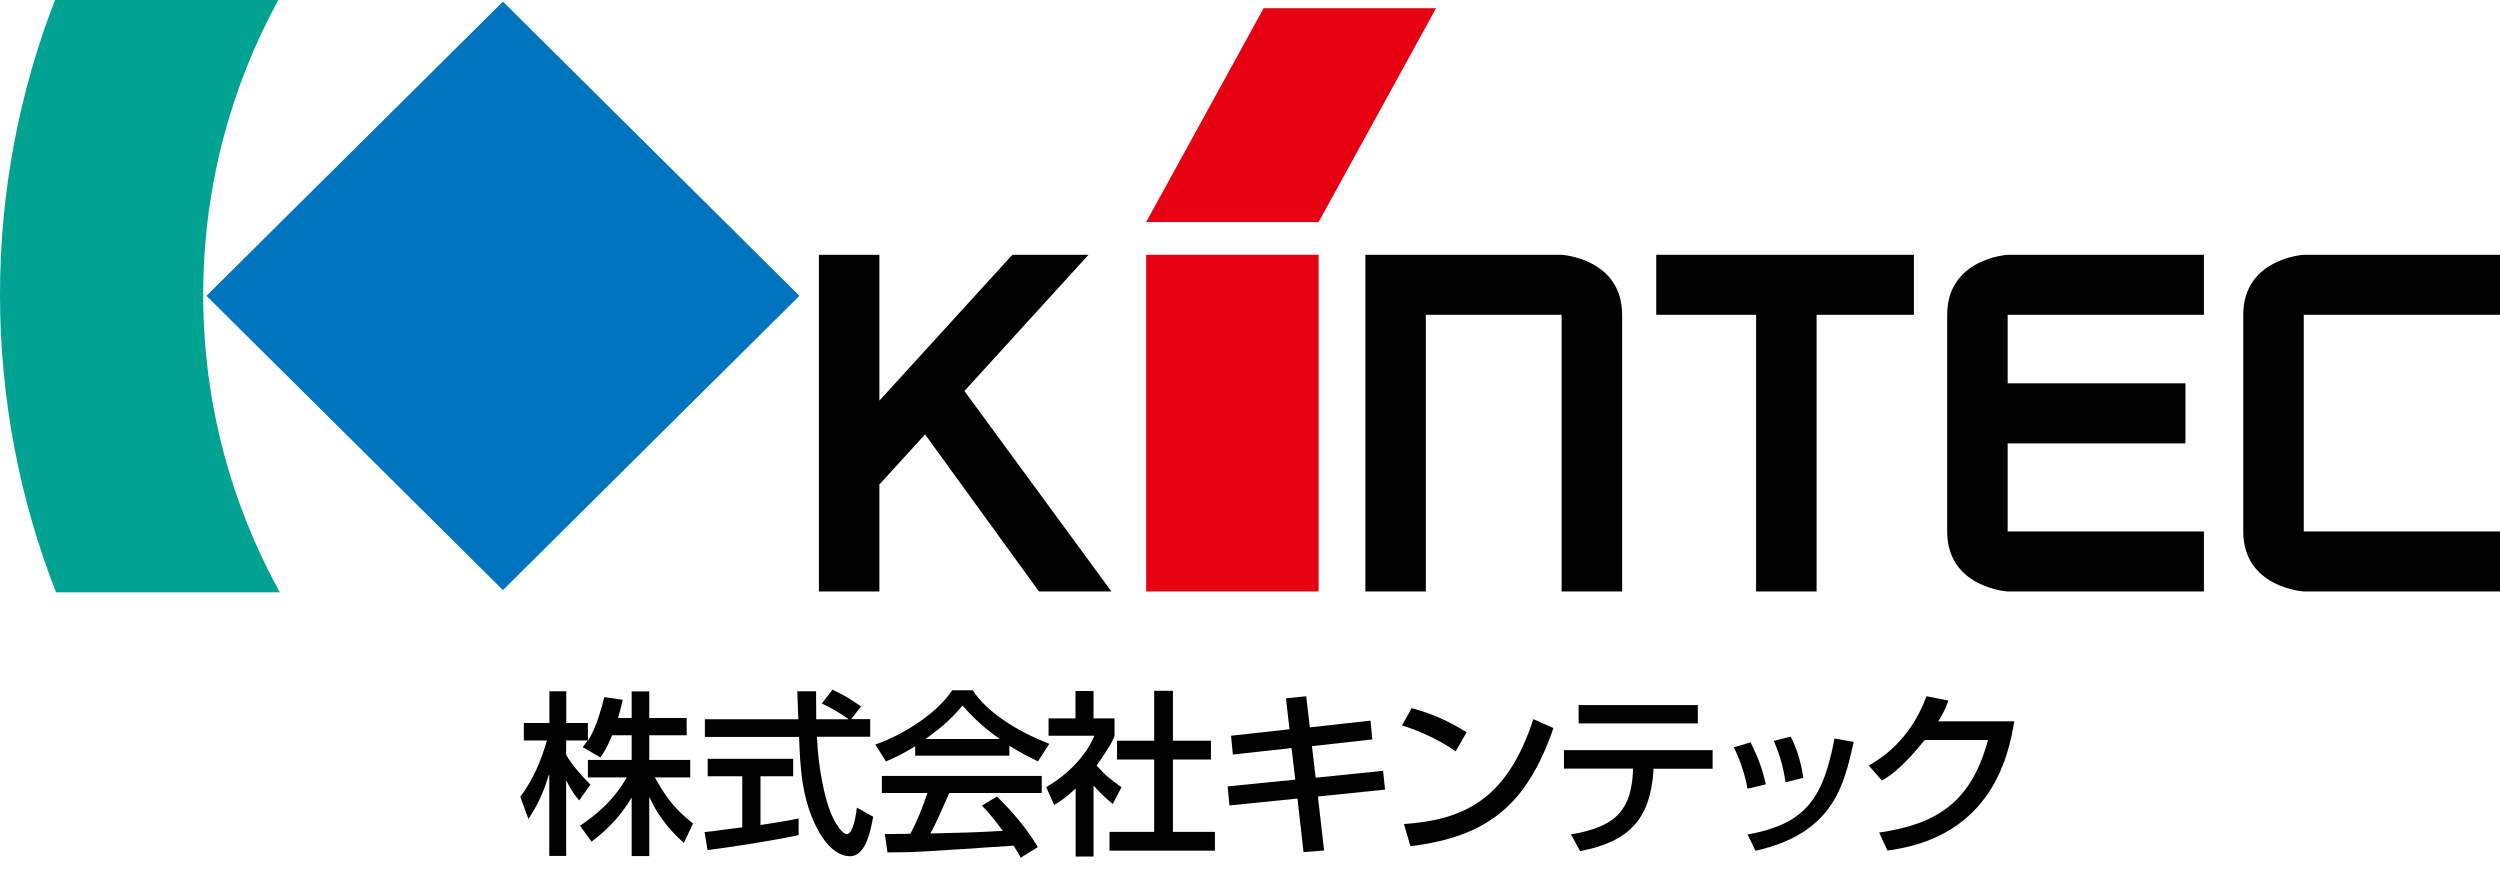 <svg width="155" height="54" viewBox="0 0 155 54" fill="none" xmlns="http://www.w3.org/2000/svg">
<g clip-path="url(#clip0_303_3900)">
<path d="M37.952 45.588C37.668 46.307 37.439 46.644 37.228 46.962L36.128 46.325C36.256 46.161 36.311 46.089 36.439 45.907H35.101V46.798C35.44 47.408 36.017 48.045 36.604 48.646L35.907 49.628C35.577 49.246 35.357 48.882 35.119 48.409H35.101V53.068H34.055V48.027H34.037C33.771 48.864 33.441 49.774 32.762 50.775L32.258 49.401C33.038 48.364 33.56 47.153 33.909 45.907H32.478V44.824H34.064V42.858H35.11V44.824H36.449V45.907H36.467C36.76 45.415 37.063 44.824 37.466 43.222L38.612 43.386C38.548 43.696 38.457 44.032 38.319 44.514H39.163V42.867H40.254V44.514H42.574V45.588H40.254V47.117H42.794V48.2H40.602C41.373 49.601 41.968 50.265 42.968 51.057L42.399 52.258C41.978 51.885 40.951 50.948 40.272 49.437H40.254V53.077H39.163V49.474H39.144C38.493 50.556 37.778 51.339 36.678 52.185L35.962 51.194C36.953 50.529 38.035 49.647 38.86 48.2H36.449V47.117H39.163V45.588H37.961H37.952Z" fill="black"/>
<path d="M52.761 44.587H53.953V45.679H50.652C50.717 47.572 51.138 49.519 51.514 50.42C51.643 50.729 52.129 51.712 52.514 51.712C52.899 51.712 53.082 50.456 53.128 50.074L54.137 50.638C53.981 51.476 53.687 53.086 52.697 53.086C51.633 53.086 50.9 51.83 50.643 51.33C49.69 49.483 49.607 47.472 49.543 45.688H43.702V44.596H49.497C49.479 44.014 49.442 43.031 49.433 42.858H50.597C50.597 43.413 50.597 43.823 50.606 44.596H52.596V44.578C51.991 44.141 51.505 43.887 50.955 43.614L51.615 42.758C52.486 43.195 52.505 43.204 53.385 43.796L52.761 44.596V44.587ZM43.693 51.585C43.968 51.567 44.087 51.539 44.243 51.53C44.509 51.485 45.737 51.33 46.022 51.294V48.127H43.876V47.044H49.176V48.127H47.15V51.148C48.415 50.966 49.084 50.83 49.515 50.748V51.776C47.736 52.158 45.187 52.54 43.867 52.704L43.684 51.594L43.693 51.585Z" fill="black"/>
<path d="M57.409 45.816V45.797C58.638 44.933 59.234 44.269 59.674 43.741C60.353 44.514 61.114 45.224 61.967 45.797V45.816H57.409ZM64.351 52.531C63.452 51.011 62.278 49.847 61.811 49.383L60.875 49.947C61.196 50.265 61.444 50.547 62.178 51.512C60.481 51.612 59.959 51.621 57.684 51.676C58.024 51.057 58.326 50.374 58.858 49.164H64.589V48.109H54.677V49.164H57.501C57.18 50.147 56.786 51.057 56.447 51.694C55.915 51.703 55.09 51.712 54.86 51.712L55.025 52.85C56.694 52.85 57.07 52.813 62.838 52.431C63.122 52.877 63.159 52.922 63.287 53.177L64.341 52.522L64.351 52.531ZM56.74 46.853H62.581V46.234C63.25 46.662 63.892 46.98 64.351 47.208L65.057 46.116C62.911 45.288 61.114 44.059 60.307 42.795H59.041C58.106 44.205 56.052 45.543 54.273 46.161L54.925 47.208C55.401 47.008 55.906 46.78 56.74 46.271V46.862V46.853Z" fill="black"/>
<path d="M67.808 53.104H66.689V48.891C66.066 49.474 65.635 49.747 65.359 49.91L64.864 48.8C66.285 47.981 67.358 46.798 67.853 45.615H65.011V44.542H66.68V42.84H67.799V44.542H69.1V45.615C69.1 45.843 68.22 47.153 67.991 47.463C68.55 48.1 68.816 48.282 69.531 48.809L68.99 49.847C68.486 49.428 68.184 49.137 67.799 48.7V53.123L67.808 53.104ZM71.567 42.831H72.722V45.925H75.079V47.09H72.722V51.576H75.327V52.74H68.789V51.576H71.558V47.09H69.256V45.925H71.558V42.831H71.567Z" fill="black"/>
<path d="M79.737 43.295L80.984 43.168L81.214 45.097L84.973 44.678L85.083 45.843L81.342 46.261L81.571 48.218L85.752 47.79L85.872 48.955L81.709 49.383L82.094 52.731L80.819 52.831L80.443 49.51L76.225 49.938L76.115 48.755L80.306 48.336L80.077 46.38L76.436 46.78L76.326 45.615L79.948 45.215L79.728 43.286L79.737 43.295Z" fill="black"/>
<path d="M90.245 46.58C89.42 45.98 88.054 45.315 86.926 44.978L87.522 43.905C88.503 44.178 89.457 44.496 90.933 45.397L90.254 46.58H90.245ZM87.036 51.093C90.869 50.82 93.454 49.51 95.068 44.587L96.315 45.142C94.656 49.91 92.253 51.867 87.448 52.467L87.045 51.093H87.036Z" fill="black"/>
<path d="M105.265 43.714V44.851H97.874V43.714H105.265ZM106.182 46.516V47.663H102.514V47.79C102.312 50.793 100.992 52.194 97.966 52.768L97.398 51.73C100.369 51.248 101.12 50.056 101.249 47.809V47.654H96.967V46.507H106.173L106.182 46.516Z" fill="black"/>
<path d="M108.346 48.901C108.18 47.99 107.905 47.172 107.502 46.334L108.538 46.025C109.052 47.072 109.272 47.708 109.483 48.627L108.346 48.901ZM110.702 48.5C110.528 47.281 110.225 46.526 109.978 45.934L111.023 45.67C111.481 46.562 111.702 47.481 111.802 48.227L110.702 48.5ZM108.355 51.739C111.83 51.102 113.022 49.647 113.737 45.788L114.929 45.998C114.324 48.709 113.664 51.667 108.841 52.749L108.355 51.749V51.739Z" fill="black"/>
<path d="M124.888 44.715C124.567 46.553 123.668 51.885 117.021 52.731L116.507 51.621C120.092 51.093 122.21 49.747 123.256 45.879H119.331C118.103 47.399 117.369 47.999 116.681 48.391L115.865 47.463C116.525 47.081 118.414 45.97 119.441 43.168L120.798 43.432C120.67 43.805 120.56 44.096 120.175 44.724H124.906L124.888 44.715Z" fill="black"/>
<path d="M31.182 0.1L12.801 18.341L31.182 36.583L49.564 18.341L31.182 0.1Z" fill="#0074BE"/>
<path d="M12.599 18.281C12.599 11.656 14.286 5.432 17.257 0H3.411C1.21 5.678 0 11.838 0 18.281C0 24.723 1.229 31.011 3.475 36.725H17.349C14.323 31.247 12.599 24.96 12.599 18.281Z" fill="#00A291"/>
<path d="M118.662 15.797H102.688V19.518H108.878V36.671H112.628V19.518H118.662V15.797Z" fill="black"/>
<path d="M96.82 15.797H84.653V36.671H88.403V19.518H96.82V36.671H100.571V19.518C100.571 16.024 96.82 15.797 96.82 15.797Z" fill="black"/>
<path d="M124.475 19.518H136.643V15.797H124.475C124.475 15.797 120.725 16.024 120.725 19.518V32.949C120.725 36.443 124.475 36.671 124.475 36.671H136.643V32.949H124.475V27.489H135.497V23.768H124.475V19.518Z" fill="black"/>
<path d="M142.833 19.518H155V15.797H142.833C142.833 15.797 139.082 16.024 139.082 19.518V32.949C139.082 36.443 142.833 36.671 142.833 36.671H155V32.949H142.833V19.518Z" fill="black"/>
<path d="M81.755 36.671H71.063V15.797H81.755V36.671ZM89.035 0.51H78.344L71.063 13.767H81.755L89.035 0.51Z" fill="#E60012"/>
<path d="M64.416 36.671H68.909L59.794 24.241L67.487 15.797H62.765L54.522 24.841V15.797H50.772V36.671H54.522V30.037L57.355 26.934L64.416 36.671Z" fill="black"/>
</g>
<defs>
<clipPath id="clip0_303_3900">
<rect width="155" height="53.186" fill="white"/>
</clipPath>
</defs>
</svg>
